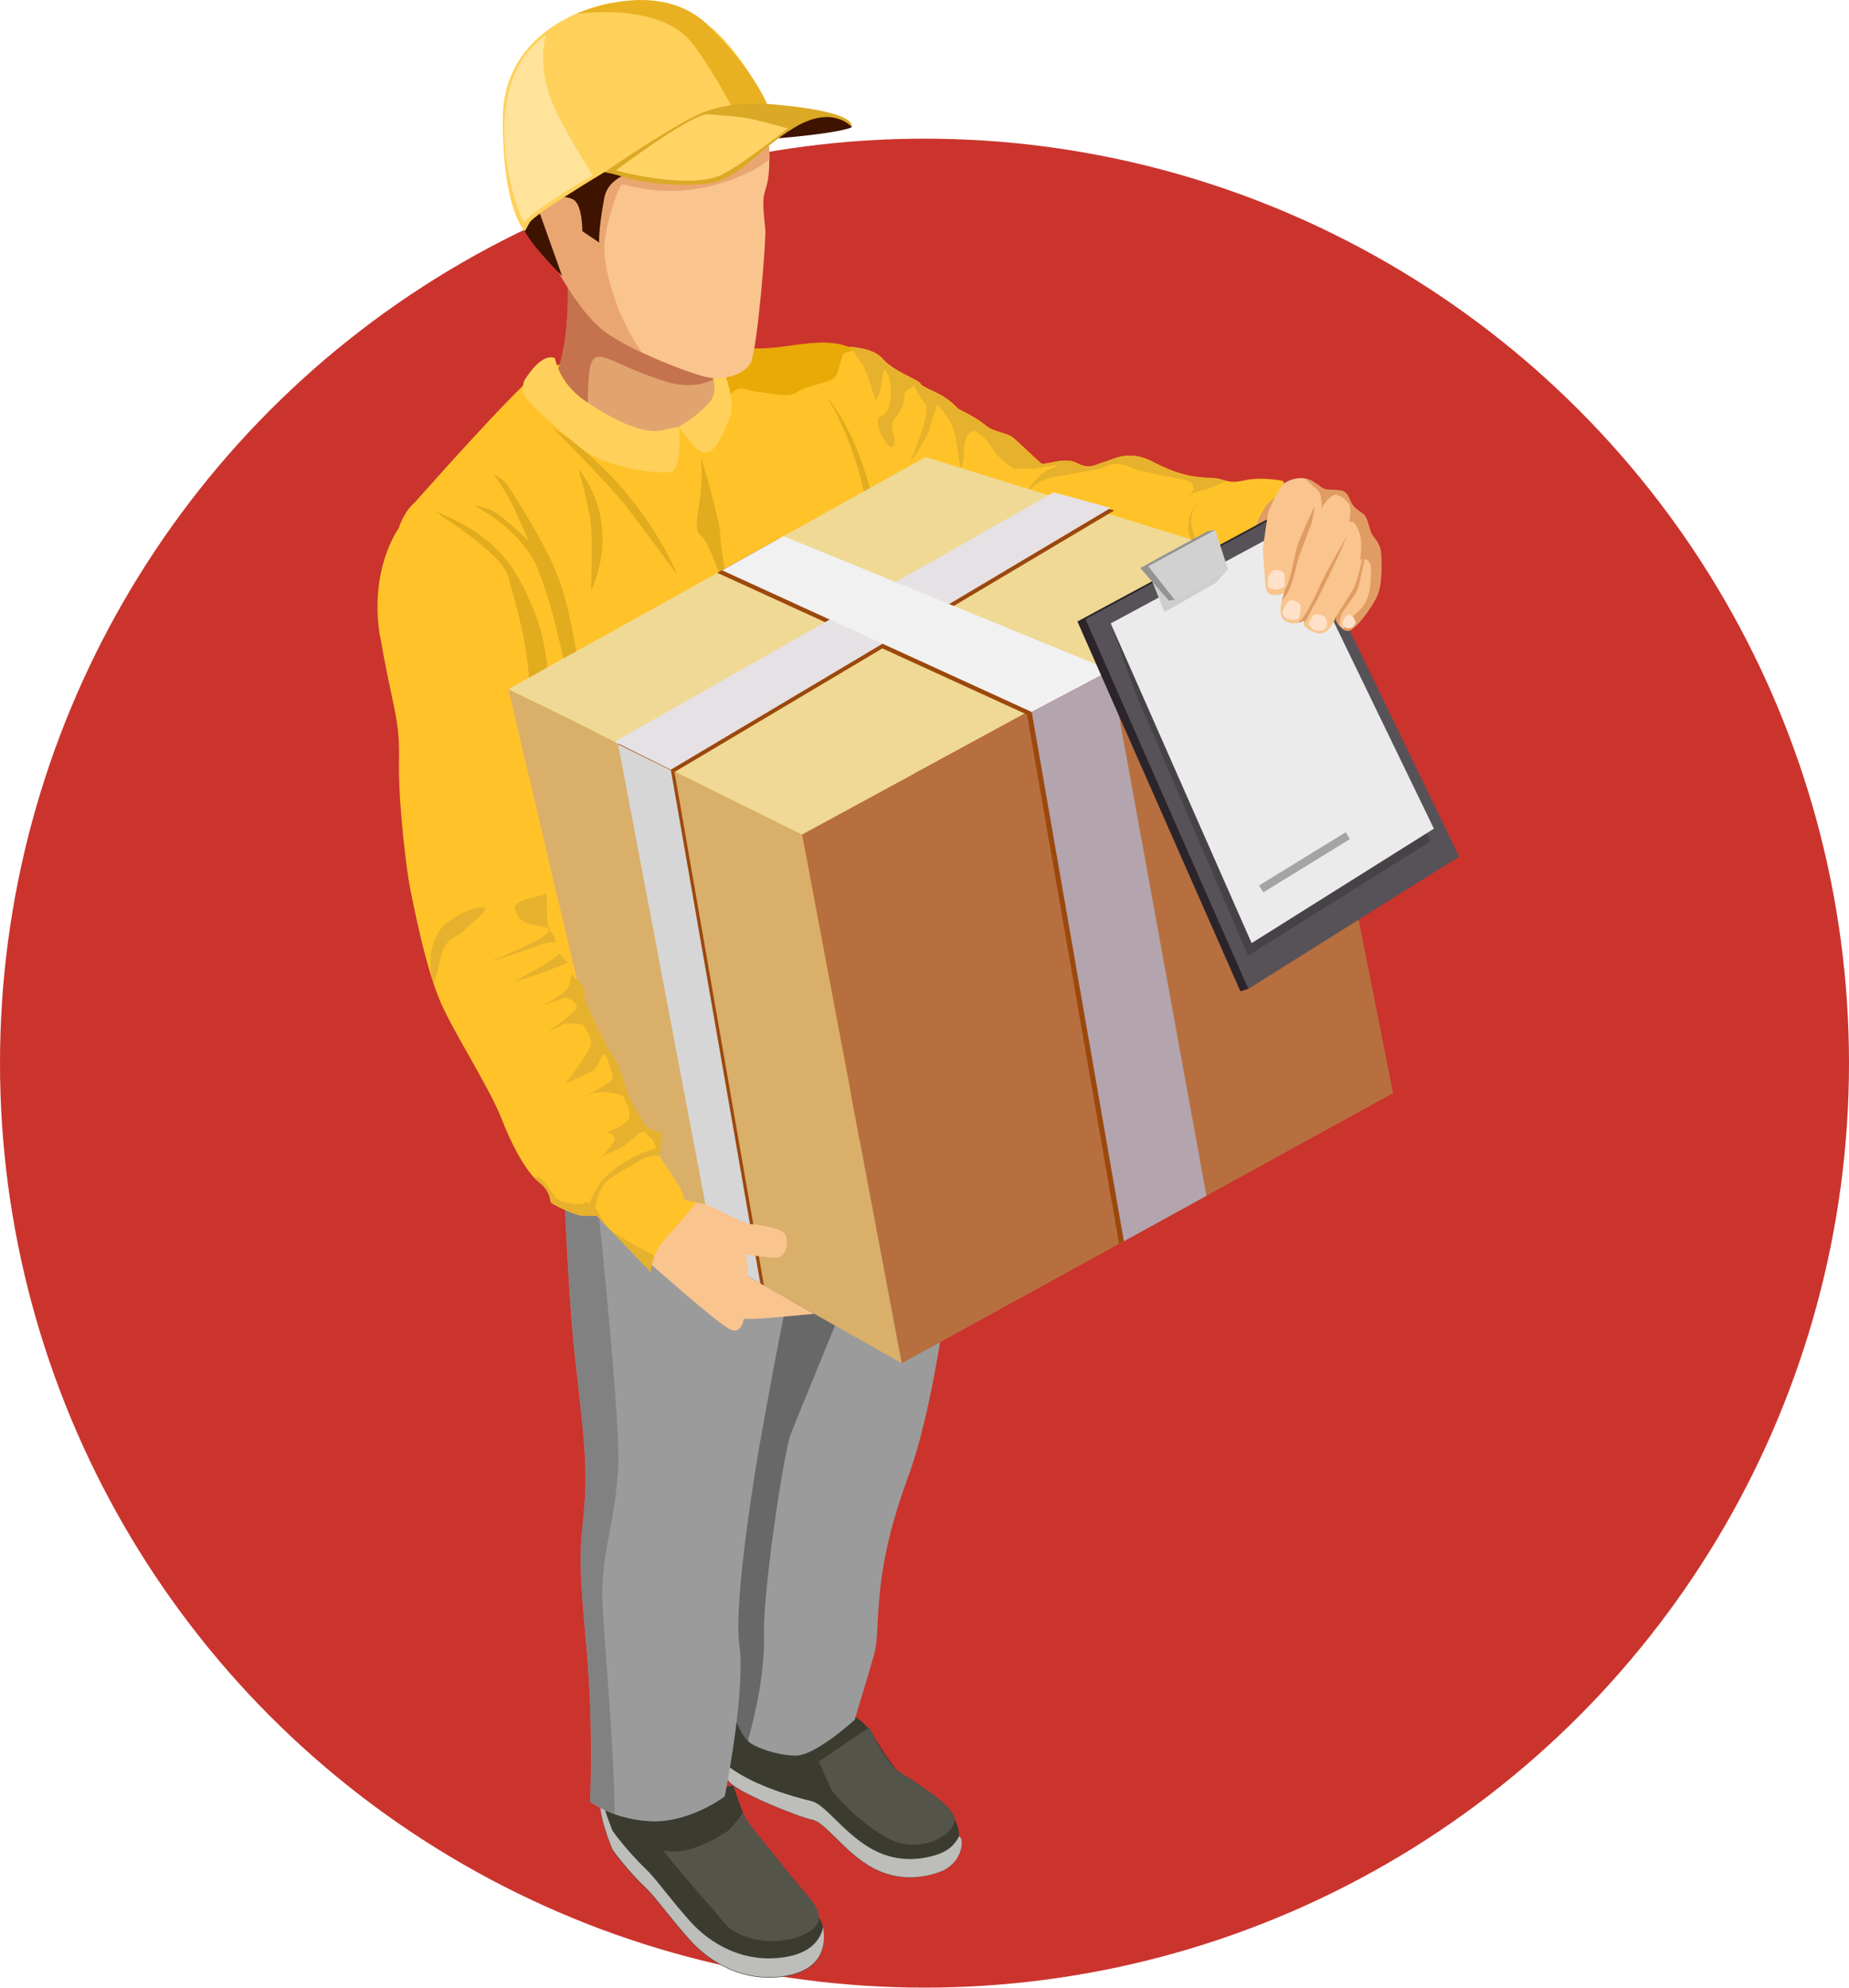 <svg width="80" height="86" viewBox="0 0 80 86" fill="none" xmlns="http://www.w3.org/2000/svg">
<circle cx="40" cy="46" r="40" fill="#CA342D"/>
<path d="M36.855 5.499C36.855 5.499 36.657 5.691 34.286 5.928C31.909 6.165 31.051 5.928 31.051 5.928L34.077 4.759C34.077 4.759 36.674 4.759 36.855 5.504V5.499Z" fill="#3E1300"/>
<path d="M36.499 74.081C36.499 74.081 37.261 74.21 37.786 75.091C38.311 75.972 38.769 76.649 39.062 76.779C39.356 76.909 40.728 77.863 41.151 78.467C41.575 79.071 41.484 79.455 41.484 79.455C41.484 79.455 41.625 79.511 41.597 79.828C41.569 80.144 41.366 80.759 40.581 81.025C39.796 81.29 38.684 81.408 37.555 80.708C36.426 80.008 35.681 78.84 35.127 78.738C34.58 78.636 31.61 77.457 31.475 76.999C31.339 76.542 30.357 72.895 31.627 72.878C32.897 72.861 36.488 74.075 36.488 74.075L36.499 74.081Z" fill="#3B3B30"/>
<path d="M35.139 77.942C35.681 78.072 36.437 79.212 37.566 79.912C38.695 80.612 39.807 80.494 40.592 80.228C41.1 80.053 41.36 79.737 41.495 79.449C41.495 79.449 41.637 79.506 41.608 79.822C41.58 80.138 41.377 80.754 40.592 81.019C39.807 81.284 38.695 81.403 37.566 80.703C36.437 80.003 35.692 78.834 35.139 78.733C34.591 78.631 31.621 77.451 31.486 76.994C31.452 76.886 31.373 76.587 31.283 76.203C31.723 76.694 32.993 77.417 35.133 77.936L35.139 77.942Z" fill="#BDBDB9"/>
<path d="M41.49 51.148C41.49 51.148 40.914 59.498 39.265 63.981C37.617 68.463 38.17 70.405 37.809 71.63C37.453 72.855 36.979 74.413 36.979 74.413C36.979 74.413 35.308 75.944 34.45 75.96C33.592 75.972 32.468 75.526 32.355 75.311C32.242 75.097 29.115 64.201 29.245 63.557C29.38 62.914 24.858 50.73 31.751 49.505C38.644 48.28 41.478 51.154 41.478 51.154L41.49 51.148Z" fill="#9B9B9B"/>
<path d="M32.361 75.306C32.361 75.306 33.106 72.822 33.055 70.778C33.005 68.74 33.936 62.767 34.202 62.078C34.467 61.384 37.47 54.09 37.47 54.09L30.803 49.195V70.857C30.803 70.857 31.717 74.939 32.361 75.306Z" fill="#686868"/>
<path d="M30.995 77.349L31.729 77.259C31.729 77.259 32.203 78.71 32.395 78.981C32.587 79.246 34.788 81.804 35.048 82.188C35.308 82.572 35.353 82.899 35.353 82.899C35.353 82.899 35.562 83.006 35.63 83.514C35.697 84.022 35.709 85.248 33.936 85.518C32.163 85.784 30.735 84.943 29.854 83.96C28.974 82.978 28.375 82.12 28.008 81.77C27.088 80.895 26.506 80.054 26.506 80.054C26.506 80.054 25.71 78.236 26.032 77.57C26.354 76.903 31 77.366 31 77.366L30.995 77.349Z" fill="#3B3B30"/>
<path d="M26.506 79.218C26.506 79.218 27.094 80.059 28.008 80.934C28.381 81.29 28.974 82.142 29.854 83.125C30.735 84.107 32.163 84.954 33.936 84.683C35.105 84.508 35.5 83.909 35.613 83.379C35.618 83.413 35.624 83.452 35.63 83.492C35.697 84 35.709 85.225 33.936 85.496C32.163 85.761 30.735 84.92 29.854 83.938C28.974 82.955 28.375 82.097 28.008 81.747C27.088 80.872 26.506 80.031 26.506 80.031C26.506 80.031 25.767 78.332 26.004 77.62C26.14 78.371 26.506 79.218 26.506 79.218Z" fill="#BDBDB9"/>
<path d="M24.305 48.173C24.305 48.173 24.316 48.625 24.333 49.359C24.406 51.493 24.581 55.998 24.864 58.572C25.247 62.016 25.423 63.32 25.293 65.036C25.169 66.741 24.965 66.945 25.338 70.829C25.705 74.713 25.53 77.959 25.53 77.959C25.53 77.959 25.914 78.247 26.585 78.495C27.032 78.653 27.602 78.789 28.262 78.806C29.922 78.828 31.356 77.728 31.356 77.728C31.356 77.728 32.276 73.16 31.988 71.167C31.712 69.18 32.835 62.688 32.835 62.688C32.835 62.688 33.654 58.041 34.134 55.874C34.619 53.7 32.225 43.691 30.583 42.872C28.951 42.053 24.305 48.184 24.305 48.184V48.173Z" fill="#9B9B9B"/>
<path d="M24.869 58.567C25.253 62.01 25.428 63.315 25.299 65.031C25.174 66.736 24.971 66.939 25.344 70.823C25.711 74.707 25.536 77.953 25.536 77.953C25.536 77.953 25.919 78.241 26.591 78.49C26.586 75.735 26.134 71.004 26.066 69.321C25.976 67.238 26.653 65.815 26.749 63.388C26.84 60.966 25.654 50.143 25.654 50.143C25.191 49.799 24.756 49.539 24.344 49.359C24.418 51.493 24.593 55.998 24.875 58.572L24.869 58.567Z" fill="#818181"/>
<path d="M20.167 31.169C20.471 33.523 23.842 46.022 24.04 45.666C24.237 45.311 37.99 47.507 37.99 47.507C37.99 47.507 40.073 28.871 40.186 26.997C40.299 25.122 38.119 16.902 37.487 15.734C37.34 15.463 37.148 15.271 36.923 15.136C36.166 14.672 35.037 14.848 33.953 15C32.547 15.203 31.401 15 31.401 15C31.401 15 30.865 15.034 30.069 15.096C27.969 15.265 24.062 15.621 23.407 16.016C22.504 16.564 17.892 21.803 17.892 21.803C17.558 23.322 19.856 28.815 20.161 31.169H20.167Z" fill="#FFC329"/>
<path d="M30.329 19.776C30.329 19.776 31.147 22.435 31.17 23.197C31.198 23.965 31.785 27.025 31.909 27.285C32.039 27.539 30.814 23.53 30.329 23.175C29.843 22.819 30.509 21.639 30.329 19.776Z" fill="#E2AC1F"/>
<path d="M35.743 17.123C35.743 17.123 37.301 19.398 37.707 23.254C38.114 27.11 38.272 26.89 38.272 26.89C38.272 26.89 38.605 20.702 35.743 17.123Z" fill="#E2AC1F"/>
<path d="M36.646 15C36.945 15.09 37.081 15.502 37.273 15.706C37.402 15.841 37.673 16.66 37.877 17.292C37.978 17.608 38.069 17.879 38.114 18.003C38.193 18.207 38.249 18.675 38.323 19.133C38.385 19.511 38.464 19.878 38.571 20.07C38.814 20.493 38.915 21.566 38.994 21.882C39.074 22.198 39.248 22.43 39.248 22.712C39.248 22.994 39.892 24.58 39.892 24.58C39.892 24.58 53.537 26.088 55.096 25.371C56.654 24.654 55.519 20.809 55.519 20.809C55.519 20.809 54.599 20.612 53.831 20.787C53.464 20.871 53.283 20.854 53.108 20.815C52.916 20.77 52.741 20.685 52.352 20.674C51.612 20.651 50.935 20.533 49.873 19.974C48.812 19.415 48.123 19.912 47.79 19.985C47.457 20.064 47.175 20.346 46.605 20.036C46.029 19.731 45.21 20.177 45.035 20.036C44.855 19.895 44.205 19.257 43.883 18.974C43.562 18.692 43.014 18.72 42.642 18.399C42.275 18.082 41.428 17.67 41.428 17.67C41.428 17.67 41.349 17.529 40.942 17.236C40.536 16.942 39.932 16.778 39.83 16.598C39.728 16.417 38.633 16.05 38.193 15.525C37.758 15 36.635 15 36.635 15H36.646Z" fill="#FFC329"/>
<path d="M36.646 15C36.945 15.09 37.081 15.502 37.273 15.706C37.402 15.841 37.673 16.66 37.877 17.292C38.153 17.185 38.165 15.971 38.278 16.022C38.39 16.073 38.543 16.485 38.543 16.869C38.543 17.253 38.52 17.862 38.108 18.003C37.831 18.099 38.063 18.782 38.317 19.133C38.436 19.296 38.56 19.387 38.633 19.308C38.87 19.053 38.39 18.444 38.718 18.094C39.045 17.744 39.153 17.326 39.124 17.123C39.096 16.919 39.559 16.688 39.559 16.688C39.559 16.688 39.74 17.123 40.033 17.478C40.316 17.828 39.412 19.917 39.361 20.03C39.412 19.962 40.05 19.048 40.174 18.658C40.304 18.252 40.553 17.484 40.553 17.484C40.553 17.484 41.038 18.049 41.219 18.478C41.4 18.912 41.552 20.284 41.552 20.284C41.552 20.284 41.704 20.166 41.704 19.55C41.704 18.935 41.958 18.557 42.241 18.681C42.523 18.811 42.856 19.268 43.082 19.601C43.313 19.934 43.872 20.284 43.872 20.284C43.872 20.284 44.307 20.267 44.612 20.284C44.917 20.301 46.305 19.945 45.453 20.284C44.792 20.544 44.363 21.385 44.2 21.752C44.267 21.628 44.392 21.43 44.634 21.137C45.12 20.549 46.243 20.578 46.26 20.533C46.283 20.487 47.491 20.375 47.948 20.143C48.406 19.912 49.072 20.29 49.072 20.29C49.072 20.29 49.783 20.499 50.986 20.702C52.007 20.871 51.573 21.34 51.42 21.481C51.505 21.413 51.719 21.267 52.081 21.193C52.261 21.154 52.657 21.001 53.08 20.82C52.888 20.775 52.713 20.691 52.324 20.679C51.584 20.657 50.907 20.538 49.845 19.979C48.784 19.42 48.095 19.917 47.762 19.991C47.429 20.07 47.147 20.352 46.576 20.041C46.001 19.736 45.182 20.183 45.007 20.041C44.826 19.9 44.177 19.262 43.855 18.98C43.533 18.698 42.986 18.726 42.613 18.404C42.246 18.088 41.4 17.676 41.4 17.676C41.4 17.676 41.32 17.535 40.914 17.241C40.508 16.948 39.903 16.784 39.802 16.603C39.7 16.423 38.605 16.056 38.165 15.531C37.73 15.006 36.606 15.006 36.606 15.006L36.646 15Z" fill="#E6B12C"/>
<path d="M55.028 24.05C55.028 24.05 54.091 24.818 54.13 23.785C54.17 22.746 54.96 21.069 55.592 21.617C56.225 22.164 55.028 24.05 55.028 24.05Z" fill="#E09C63"/>
<path d="M52.414 21.346C52.414 21.346 51.285 21.791 51.59 22.887C51.895 23.988 52.498 24.97 52.498 24.97C52.498 24.97 50.099 22.509 52.419 21.346H52.414Z" fill="#E6B12C"/>
<path d="M21.996 29.82L34.704 36.109L39.017 58.984L27.32 52.379L21.996 29.82Z" fill="#D9AF6A"/>
<path d="M29.183 33.404L33.055 55.631L31.119 54.541L26.902 32.304L29.183 33.404Z" fill="#9C480C"/>
<path d="M29.024 33.303L32.897 55.529L30.961 54.434L26.744 32.202L29.024 33.303Z" fill="#D6D6D6"/>
<path d="M21.996 29.82L40.045 19.776L55.779 24.659L34.704 36.109L21.996 29.82Z" fill="#EFD995"/>
<path d="M60.273 47.298L55.779 24.66L34.704 36.109L39.017 58.984L60.273 47.298Z" fill="#B76F3F"/>
<path d="M33.688 23.31L47.852 29.114L44.437 30.92L31.034 24.784L33.688 23.31Z" fill="#9C480C"/>
<path d="M45.741 21.408L26.744 32.202L29.183 33.404L48.214 22.085L45.741 21.408Z" fill="#9C480C"/>
<path d="M45.588 21.3L26.591 32.095L29.024 33.303L48.056 21.978L45.588 21.3Z" fill="#E6E1E4"/>
<path d="M44.437 30.92L48.417 53.813L51.99 51.848L47.852 29.114L44.437 30.92Z" fill="#9C480C"/>
<path d="M33.897 23.197L48.056 29.001L44.64 30.807L31.243 24.676L33.897 23.197Z" fill="#F1F1F1"/>
<path d="M44.64 30.808L48.626 53.706L52.199 51.741L48.056 29.001L44.64 30.808Z" fill="#B3A4AD"/>
<path d="M55.502 22.108L54.011 42.787L53.667 42.889L46.616 26.89L55.502 22.108Z" fill="#2B252B"/>
<path d="M55.846 22.006L63.135 37.063L54.012 42.787L46.966 26.788L55.846 22.006Z" fill="#575257"/>
<path d="M55.587 23.389L61.887 36.402L54 41.353L49.06 29.82L48.056 26.974L55.587 23.389Z" fill="#474247"/>
<path d="M55.739 22.836L62.04 35.855L54.153 40.806L48.056 26.974L55.739 22.836Z" fill="#EBEBEB"/>
<path d="M52.233 22.994L52.578 22.926L50.822 25.952L50.574 25.997L49.337 24.575L52.233 22.994Z" fill="#939393"/>
<path d="M54.638 23.711C54.638 23.711 54.706 24.976 54.774 25.461C54.842 25.941 55.553 25.67 55.553 25.67C55.553 25.67 55.203 26.602 55.587 26.856C55.971 27.11 56.439 26.861 56.439 26.861C56.439 26.861 56.45 26.957 56.422 27.025C56.394 27.093 56.716 27.375 57.105 27.403C57.495 27.431 57.777 26.816 57.777 26.726C57.777 26.635 57.845 26.895 57.845 26.895C57.845 26.895 57.947 27.121 58.133 27.234C58.189 27.268 58.251 27.29 58.325 27.29C58.624 27.296 59.38 26.252 59.589 25.772C59.798 25.292 59.776 24.524 59.759 24.027C59.736 23.536 59.499 23.338 59.38 23.163C59.268 22.994 59.2 22.565 59.076 22.345C58.946 22.13 58.579 22.091 58.398 21.611C58.223 21.131 57.93 21.221 57.557 21.193C57.184 21.165 57.297 21.148 56.823 20.843C56.699 20.758 56.563 20.713 56.434 20.696C56.072 20.645 55.728 20.798 55.559 20.911C55.327 21.069 54.864 22.175 54.864 22.175L54.644 23.705L54.638 23.711Z" fill="#F9C48E"/>
<path d="M56.428 20.702C56.524 20.753 56.603 20.832 56.682 20.916C56.834 21.075 57.032 21.176 57.122 21.379C57.151 21.447 57.218 21.938 57.19 22.029C57.246 21.842 57.32 21.775 57.404 21.662C57.461 21.594 57.619 21.453 57.704 21.419C57.907 21.334 58.268 21.65 58.359 21.803C58.505 22.04 58.37 22.351 58.398 22.621C58.607 22.373 58.844 23.101 58.867 23.237C58.923 23.57 58.889 23.92 58.844 24.253C58.946 24.134 59.16 24.191 59.245 24.321C59.33 24.451 59.33 24.62 59.324 24.778C59.307 25.292 59.273 25.839 58.963 26.246C58.81 26.444 58.607 26.596 58.432 26.771C58.302 26.906 58.178 27.059 58.121 27.239C58.178 27.273 58.24 27.296 58.313 27.296C58.613 27.302 59.369 26.257 59.578 25.777C59.787 25.297 59.764 24.53 59.747 24.033C59.725 23.542 59.488 23.344 59.369 23.169C59.256 23 59.188 22.571 59.064 22.351C58.934 22.136 58.568 22.096 58.387 21.616C58.212 21.137 57.918 21.227 57.546 21.199C57.173 21.171 57.286 21.154 56.812 20.849C56.688 20.764 56.552 20.719 56.422 20.702H56.428Z" fill="#E09C63"/>
<path d="M56.868 21.921C56.868 21.921 56.225 23.271 56.1 23.734C55.976 24.191 55.852 24.998 55.694 25.309C55.536 25.619 55.553 25.67 55.553 25.67L55.462 25.975C55.462 25.975 55.592 25.885 55.767 25.54C55.942 25.196 56.151 24.213 56.202 24.084C56.253 23.948 56.721 22.695 56.733 22.678C56.744 22.661 56.88 22.113 56.868 21.927V21.921Z" fill="#E09C63"/>
<path d="M58.274 23.197C58.274 23.197 57.28 24.913 57.122 25.309C56.97 25.704 56.49 26.613 56.326 26.782L56.163 26.952L56.445 26.861L56.428 27.025C56.428 27.025 56.547 26.72 56.818 26.263C57.083 25.811 57.913 24.05 57.958 23.942C58.003 23.835 58.28 23.192 58.28 23.192L58.274 23.197Z" fill="#E09C63"/>
<path d="M57.777 26.726C57.777 26.726 58.438 25.687 58.568 25.456C58.697 25.224 58.878 24.439 58.923 24.287C58.968 24.134 59.053 23.75 59.093 23.779C59.132 23.807 58.827 25.292 58.714 25.557C58.601 25.822 58.048 26.472 58.02 26.635C57.992 26.805 57.913 27.014 57.98 27.081C58.048 27.155 57.783 26.991 57.783 26.72L57.777 26.726Z" fill="#E09C63"/>
<path d="M58.37 26.59C58.37 26.59 58.584 26.681 58.596 26.765C58.607 26.85 58.669 26.94 58.669 26.94C58.669 26.94 58.551 27.194 58.37 27.183C58.195 27.172 58.082 27.093 58.082 27.025C58.082 26.957 58.11 26.703 58.37 26.585V26.59Z" fill="#FFE1C9"/>
<path d="M56.919 26.59C56.919 26.59 57.365 26.522 57.41 26.889C57.455 27.256 57.213 27.268 57.213 27.268C57.213 27.268 56.896 27.352 56.755 27.189L56.614 27.03C56.614 27.03 56.744 26.584 56.919 26.59Z" fill="#FFE1C9"/>
<path d="M55.824 25.975C55.824 25.975 56.287 25.975 56.281 26.291C56.27 26.698 56.168 26.782 56.168 26.782C56.168 26.782 55.858 26.901 55.638 26.737C55.423 26.573 55.502 26.466 55.502 26.466C55.502 26.466 55.677 25.969 55.824 25.969V25.975Z" fill="#FFE1C9"/>
<path d="M55.208 24.66C55.208 24.66 55.575 24.654 55.575 24.902C55.575 25.348 55.609 25.348 55.609 25.348C55.609 25.348 55.378 25.552 55.152 25.501C54.926 25.45 54.875 25.45 54.875 25.45C54.875 25.45 54.74 24.665 55.214 24.665L55.208 24.66Z" fill="#FFE1C9"/>
<path d="M29.567 52.125C29.567 52.125 30.142 51.899 30.752 52.204C31.367 52.503 32.322 52.949 32.322 52.949C32.322 52.949 33.784 53.051 33.976 53.418C34.168 53.779 33.993 54.44 33.541 54.423C33.089 54.406 32.271 54.27 32.271 54.27C32.271 54.27 32.361 54.801 32.35 54.97C32.338 55.14 32.344 55.219 32.344 55.219L35.218 56.845C35.218 56.845 32.988 57.065 32.609 57.065H32.18C32.18 57.065 32.113 57.697 31.644 57.545C31.175 57.392 27.963 54.519 27.963 54.519C27.963 54.519 28.065 51.515 29.572 52.131L29.567 52.125Z" fill="#F9C48E"/>
<path d="M16.457 27.567C16.954 30.52 17.304 31.033 17.265 32.874C17.22 34.714 17.604 37.757 17.739 38.406C17.875 39.061 18.445 42.127 19.196 43.657C19.946 45.192 21.217 47.163 21.708 48.422C22.12 49.489 22.639 50.443 23.102 50.945C23.181 51.03 23.26 51.109 23.334 51.165C23.836 51.56 23.785 51.944 23.836 52.029C23.898 52.114 24.869 52.582 25.186 52.599C25.242 52.605 25.298 52.605 25.344 52.605C25.473 52.611 25.592 52.605 25.677 52.599H25.812L26.298 53.113C26.298 53.113 26.315 53.13 26.326 53.141C26.326 53.141 26.331 53.147 26.337 53.147L28.144 55.021C28.144 55.021 28.144 54.733 28.319 54.333C28.415 54.107 28.567 53.841 28.804 53.576C29.459 52.853 30.154 52.001 30.154 52.001C30.154 52.001 29.583 52.012 29.566 51.781C29.561 51.555 29.346 51.261 29.25 51.098C29.16 50.934 28.584 50.104 28.522 50.019C28.522 50.019 28.657 49.201 28.59 49.065C28.522 48.93 28.144 48.941 27.952 48.721C27.749 48.501 27.128 47.36 27.037 46.988C26.953 46.609 26.642 45.779 26.45 45.588C26.258 45.396 25.321 43.324 25.321 43.324C25.321 43.324 25.276 42.669 25.135 42.562C24.994 42.443 24.79 42.24 24.79 42.24C24.79 42.24 24.807 42.189 24.796 42.11C24.79 42.003 24.734 41.839 24.564 41.647C24.536 41.619 24.508 41.59 24.48 41.562C24.35 41.438 24.26 41.337 24.192 41.246C24.034 41.048 24 40.936 24 40.936C24 40.936 24.011 40.879 24.011 40.789C24.011 40.653 23.989 40.439 23.819 40.286C23.548 40.038 23.712 38.954 23.627 38.694C23.622 38.683 23.622 38.672 23.627 38.649C23.582 38.107 24.215 33.534 24.26 32.896C24.316 32.236 24.977 28.047 22.758 24.829C20.534 21.605 18.343 21.357 17.88 21.797C17.417 22.249 17.253 22.853 17.253 22.853C17.253 22.853 15.949 24.614 16.446 27.567H16.457Z" fill="#FFC329"/>
<path d="M18.812 22.13C18.738 22.102 21.742 23.931 21.99 24.947C22.238 25.964 22.939 28.013 22.888 29.944C22.837 31.88 23.949 33.083 23.949 33.083C23.949 33.083 25.654 30.04 25.694 29.232C25.733 28.431 25.14 29.56 25.14 29.56C25.14 29.56 24.796 26.799 24.243 25.213C23.689 23.621 22.233 21.419 22.001 21.058C21.77 20.696 21.352 20.521 21.352 20.521C21.352 20.521 21.905 21.21 22.385 22.3L22.865 23.389C22.865 23.389 21.64 22.221 21.256 22.068C20.872 21.916 20.488 21.859 20.488 21.859C20.488 21.859 22.566 22.892 23.26 24.597C23.955 26.302 24.451 28.871 24.451 28.871L23.723 29.289C23.723 29.289 23.627 27.567 23.074 26.342C22.521 25.117 21.905 23.299 18.823 22.13H18.812Z" fill="#E2AC1F"/>
<path d="M25.694 31.632L21.996 29.82L24 38.327L25.694 31.632Z" fill="#D9AF6A"/>
<path d="M23.752 44.628L24.469 44.278C24.469 44.278 25.146 44.255 25.236 44.357C25.321 44.453 25.581 44.831 25.569 45.158C25.558 45.492 24.469 46.869 24.469 46.869C24.469 46.869 25.406 46.485 25.66 46.321C25.919 46.158 26.015 45.525 26.157 45.633C26.298 45.729 26.45 46.383 26.523 46.604C26.591 46.796 25.44 47.366 25.174 47.496C25.248 47.467 25.394 47.411 25.66 47.304C26.066 47.146 26.97 47.377 26.97 47.439C26.97 47.507 27.427 48.167 27.15 48.489C26.874 48.811 26.236 48.975 26.236 48.975C26.236 48.975 26.625 49.093 26.58 49.308C26.552 49.5 26.078 50.002 25.976 50.115C26.049 50.064 26.366 49.85 26.698 49.737C27.082 49.613 27.528 49.065 27.771 48.986C28.02 48.913 27.963 49.178 28.104 49.189C28.245 49.201 28.398 49.703 28.398 49.703C28.398 49.703 27.461 49.855 26.456 50.691C25.733 51.278 25.445 52.153 25.338 52.605C25.468 52.611 25.586 52.605 25.671 52.599C25.671 52.599 25.823 51.86 26.004 51.442C26.185 51.024 26.732 50.776 27.653 50.239C28.014 50.025 28.308 49.98 28.522 50.014C28.522 50.014 28.657 49.195 28.59 49.059C28.522 48.924 28.144 48.935 27.952 48.715C27.749 48.495 27.128 47.355 27.037 46.982C26.953 46.604 26.642 45.774 26.45 45.582C26.258 45.39 25.321 43.318 25.321 43.318C25.321 43.318 25.276 42.663 25.135 42.556C24.994 42.437 24.79 42.234 24.79 42.234C24.79 42.234 24.807 42.183 24.796 42.104C24.723 42.194 24.672 42.307 24.672 42.437C24.683 42.917 23.684 43.397 23.481 43.499C23.644 43.442 24.327 43.211 24.412 43.177C24.519 43.137 24.847 43.295 24.948 43.521C25.044 43.736 23.876 44.526 23.735 44.622L23.752 44.628Z" fill="#E6B12C"/>
<path d="M22.193 42.488C22.306 42.46 23.193 42.194 23.74 41.986C23.966 41.901 24.282 41.771 24.576 41.653C24.548 41.624 24.519 41.596 24.491 41.568C24.361 41.444 24.271 41.342 24.203 41.252C24.068 41.506 22.368 42.398 22.193 42.488Z" fill="#E6B12C"/>
<path d="M24.023 40.794C24.023 40.659 24 40.444 23.831 40.292C23.559 40.044 23.723 38.96 23.639 38.7C23.633 38.689 23.633 38.677 23.639 38.655C23.543 38.7 23.413 38.739 23.255 38.779C22.041 39.067 22.176 39.231 22.47 39.699C22.764 40.173 23.847 39.948 23.735 40.303C23.616 40.636 21.437 41.5 21.166 41.602C21.346 41.557 22.334 41.274 23.238 40.924C23.627 40.778 23.87 40.749 24.023 40.794Z" fill="#E6B12C"/>
<path d="M18.71 42.404C18.71 42.404 18.315 40.755 19.308 39.959C20.302 39.169 21.008 39.208 20.996 39.344C20.985 39.485 20.217 40.094 20.014 40.326C19.811 40.557 19.286 40.507 19.071 41.41C18.857 42.319 18.789 42.635 18.716 42.398L18.71 42.404Z" fill="#E6B12C"/>
<path d="M28.325 54.332C28.325 54.332 26.699 53.497 26.343 53.153L28.149 55.027C28.149 55.027 28.149 54.733 28.325 54.338V54.332Z" fill="#E6B12C"/>
<path d="M23.102 50.945C23.181 51.03 23.26 51.109 23.339 51.165C23.848 51.555 23.791 51.939 23.848 52.029C23.904 52.114 24.881 52.582 25.197 52.605C25.513 52.627 25.818 52.605 25.818 52.605L26.309 53.113C25.993 52.752 25.682 51.871 25.31 52.046C24.926 52.221 24.062 51.939 24.006 51.786C23.949 51.634 23.385 50.872 23.255 50.922C23.238 50.928 23.181 50.939 23.102 50.951V50.945Z" fill="#E6B12C"/>
<path d="M30.509 17.885C30.509 17.885 31.175 17.642 31.582 17.095C31.988 16.547 32.401 16.965 32.835 16.965C33.27 16.965 34.049 17.258 34.495 16.965C34.941 16.671 35.658 16.603 36.025 16.4C36.398 16.197 36.29 15.248 36.646 15.237C36.731 15.237 36.827 15.192 36.923 15.124C36.166 14.661 35.037 14.836 33.953 14.989C32.547 15.192 31.401 14.989 31.401 14.989C31.401 14.989 30.865 15.023 30.069 15.085C30.029 15.141 30.007 15.198 29.995 15.254C29.775 16.389 30.504 17.874 30.504 17.874L30.509 17.885Z" fill="#E9A906"/>
<path d="M23.87 18.472C23.87 18.472 26.371 20.962 27.162 22C27.952 23.039 29.307 24.88 29.307 24.88C29.307 24.88 27.799 20.973 23.87 18.472Z" fill="#E2AC1F"/>
<path d="M25.022 20.279C25.022 20.279 25.519 21.978 25.575 22.802C25.631 23.626 25.575 25.563 25.575 25.563C25.575 25.563 26.992 22.813 25.022 20.279Z" fill="#E2AC1F"/>
<path d="M24.04 16.276C24.04 16.276 23.689 17.145 24.248 17.986C24.468 18.314 24.819 18.619 25.27 18.878C25.908 19.257 26.755 19.545 27.681 19.697C28.33 18.861 29.346 18.28 30.724 18.28C30.746 18.28 30.769 18.286 30.791 18.286C30.791 17.84 30.876 17.01 30.955 16.372C31.012 15.852 31.068 15.457 31.068 15.457L31.221 15.243L31.401 14.994L31.187 14.678L30.402 13.538L23.413 7.796C23.481 7.943 24.576 10.297 24.576 12.77C24.576 15.243 24.034 16.27 24.034 16.27L24.04 16.276Z" fill="#E2A46F"/>
<path d="M24.04 16.276C24.04 16.276 23.689 17.145 24.248 17.986C24.468 18.314 24.819 18.619 25.27 18.878C25.36 18.568 25.423 18.257 25.423 17.936C25.468 14.159 25.575 15.519 28.799 16.507C29.911 16.846 30.6 16.564 30.955 16.372C31.012 15.852 31.068 15.457 31.068 15.457L31.221 15.243C31.221 15.243 31.215 15.04 31.181 14.684L30.396 13.543L23.407 7.802C23.475 7.949 24.57 10.303 24.57 12.776C24.57 15.248 24.028 16.276 24.028 16.276H24.04Z" fill="#C4734E"/>
<path d="M24.011 15.486C24.011 15.486 24.147 16.552 25.349 17.371C26.557 18.19 27.822 18.788 28.607 18.624L29.392 18.461C29.392 18.461 29.504 20.301 29.047 20.414C28.59 20.527 26.224 20.284 25.101 19.353C23.972 18.421 22.498 17.179 22.589 16.835L22.673 16.49C22.673 16.49 23.385 15.231 24.011 15.497V15.486Z" fill="#FFD15B"/>
<path d="M30.402 15.344C30.402 15.344 31.288 16.705 30.729 17.366C30.176 18.032 29.391 18.449 29.391 18.449C29.391 18.449 30.018 19.528 30.481 19.573C30.944 19.618 31.198 18.918 31.554 18.133C31.909 17.343 31.254 15.852 31.096 15.582C30.938 15.31 30.402 15.344 30.402 15.344Z" fill="#FFD15B"/>
<path d="M22.933 8.733C23.108 10.167 24.841 13.284 26.049 14.249C26.473 14.588 27.105 14.938 27.765 15.248C28.974 15.819 30.283 16.276 30.684 16.338C31.294 16.428 32.192 16.259 32.485 15.683C32.767 15.107 33.157 10.376 33.112 9.919C33.072 9.462 32.971 8.79 33.067 8.395C33.14 8.084 33.287 7.853 33.287 6.887C33.287 6.605 33.276 6.278 33.242 5.866C33.225 5.566 33.163 5.301 33.067 5.064C33.067 5.064 33.067 5.058 33.061 5.053C32.604 3.844 31.43 3.472 31.43 3.472C31.43 3.472 28.934 4.392 26.501 3.816C24.068 3.235 22.747 7.299 22.922 8.739L22.933 8.733Z" fill="#F9C48E"/>
<path d="M22.933 8.733C23.108 10.167 24.841 13.284 26.049 14.249C26.473 14.588 27.105 14.938 27.765 15.248C26.552 13.504 26.128 11.489 26.145 10.687C26.162 9.823 26.744 8.084 26.896 7.994C27.049 7.898 29.109 8.875 32.079 7.604C32.649 7.356 33.038 7.113 33.292 6.882C33.292 6.599 33.281 6.272 33.247 5.86C33.23 5.561 33.168 5.295 33.072 5.058C33.072 5.058 33.072 5.053 33.067 5.047C32.609 3.839 31.435 3.466 31.435 3.466C31.435 3.466 28.94 4.386 26.507 3.811C24.073 3.229 22.752 7.294 22.927 8.733H22.933Z" fill="#EAA671"/>
<path d="M23.255 8.948L24.322 11.946C24.322 11.946 22.679 10.314 22.622 9.761C22.572 9.202 23.255 8.948 23.255 8.948Z" fill="#3E1300"/>
<path d="M28.962 7.209C28.962 7.209 26.411 7.13 26.145 8.564C25.88 9.998 25.925 10.495 25.925 10.495L25.197 10.004C25.197 10.004 25.208 8.863 24.802 8.632C24.395 8.4 23.627 8.57 23.565 8.733C23.503 8.897 22.002 7.587 22.916 6.481C23.831 5.374 28.962 7.215 28.962 7.215V7.209Z" fill="#3E1300"/>
<path d="M26.145 7.452C26.145 7.452 23.108 9.27 22.91 9.637L22.713 9.998C22.713 9.998 21.753 9.157 21.753 5.171C21.753 1.185 25.784 0.231 26.399 0.135C27.015 0.039 29.674 0.056 31.091 1.473C32.508 2.89 33.084 4.482 33.084 4.482C33.084 4.482 29.177 6.17 26.151 7.452H26.145Z" fill="#FFD15B"/>
<path d="M24.931 0.604C24.931 0.604 28.562 0.051 29.956 1.88C30.707 2.862 31.509 4.296 32.09 5.408C32.841 5.041 33.304 4.793 33.304 4.793C33.304 4.793 32.807 3.195 30.628 1.084C28.449 -1.033 24.937 0.604 24.937 0.604H24.931Z" fill="#E9B121"/>
<path d="M23.633 1.518C23.633 1.518 23.187 2.704 23.904 4.471C24.333 5.532 25.643 7.587 25.643 7.587C25.643 7.587 23.249 8.948 22.701 9.586C22.543 9.772 20.308 3.844 23.633 1.518Z" fill="#FFE39B"/>
<path d="M36.855 5.499C36.855 5.499 36.053 4.522 34.405 5.499C32.756 6.475 32.028 7.74 30.667 7.932C29.307 8.124 27.545 7.853 27.049 7.683C26.552 7.508 26.151 7.452 26.151 7.452C26.151 7.452 29.233 5.324 30.458 4.849C31.683 4.375 33.084 4.488 33.084 4.488C33.084 4.488 36.99 4.72 36.855 5.504V5.499Z" fill="#DCA926"/>
<path d="M26.066 27.55L21.996 29.819L25.694 31.632L26.066 27.55Z" fill="#EFD995"/>
<path d="M52.578 22.926L53.131 24.637L50.822 25.952L49.681 24.501L52.578 22.926Z" fill="#D1D1D1"/>
<path d="M54.477 38.312L58.224 36.009L58.407 36.307L54.66 38.61L54.477 38.312Z" fill="#A4A4A4"/>
<g style="mix-blend-mode:multiply">
<path d="M53.131 24.637L52.578 25.235L50.382 26.483L49.851 25.151L50.573 25.997L50.822 25.952L53.131 24.637Z" fill="#CECECE"/>
</g>
<path d="M28.691 80.059C28.691 80.059 29.403 80.985 30.758 82.509C31.418 83.254 31.446 83.52 32.333 83.819C33.818 84.316 35.477 83.638 35.432 82.978C35.387 82.317 35.009 82.216 34.043 80.94C33.253 79.895 32.378 78.992 32.146 78.428C32.146 78.428 31.678 79.105 31.413 79.274C30.487 79.85 29.532 80.257 28.697 80.065L28.691 80.059Z" fill="#54544A"/>
<path d="M37.617 74.724C37.617 74.724 38.249 76.231 38.898 76.655C39.548 77.078 41.326 78.134 41.309 78.727C41.292 79.32 40.163 80.037 38.983 79.754C37.803 79.472 36.109 77.728 35.952 77.394L35.426 76.22L37.617 74.73V74.724Z" fill="#54544A"/>
<path d="M30.594 4.94C30.594 4.94 31.932 5.036 32.333 5.115C32.869 5.216 34.083 5.555 34.083 5.555C34.083 5.555 31.774 7.401 31.012 7.65C29.471 8.152 26.642 7.373 26.642 7.373C26.642 7.373 29.871 4.957 30.605 4.945L30.594 4.94Z" fill="#FFD465"/>
</svg>
